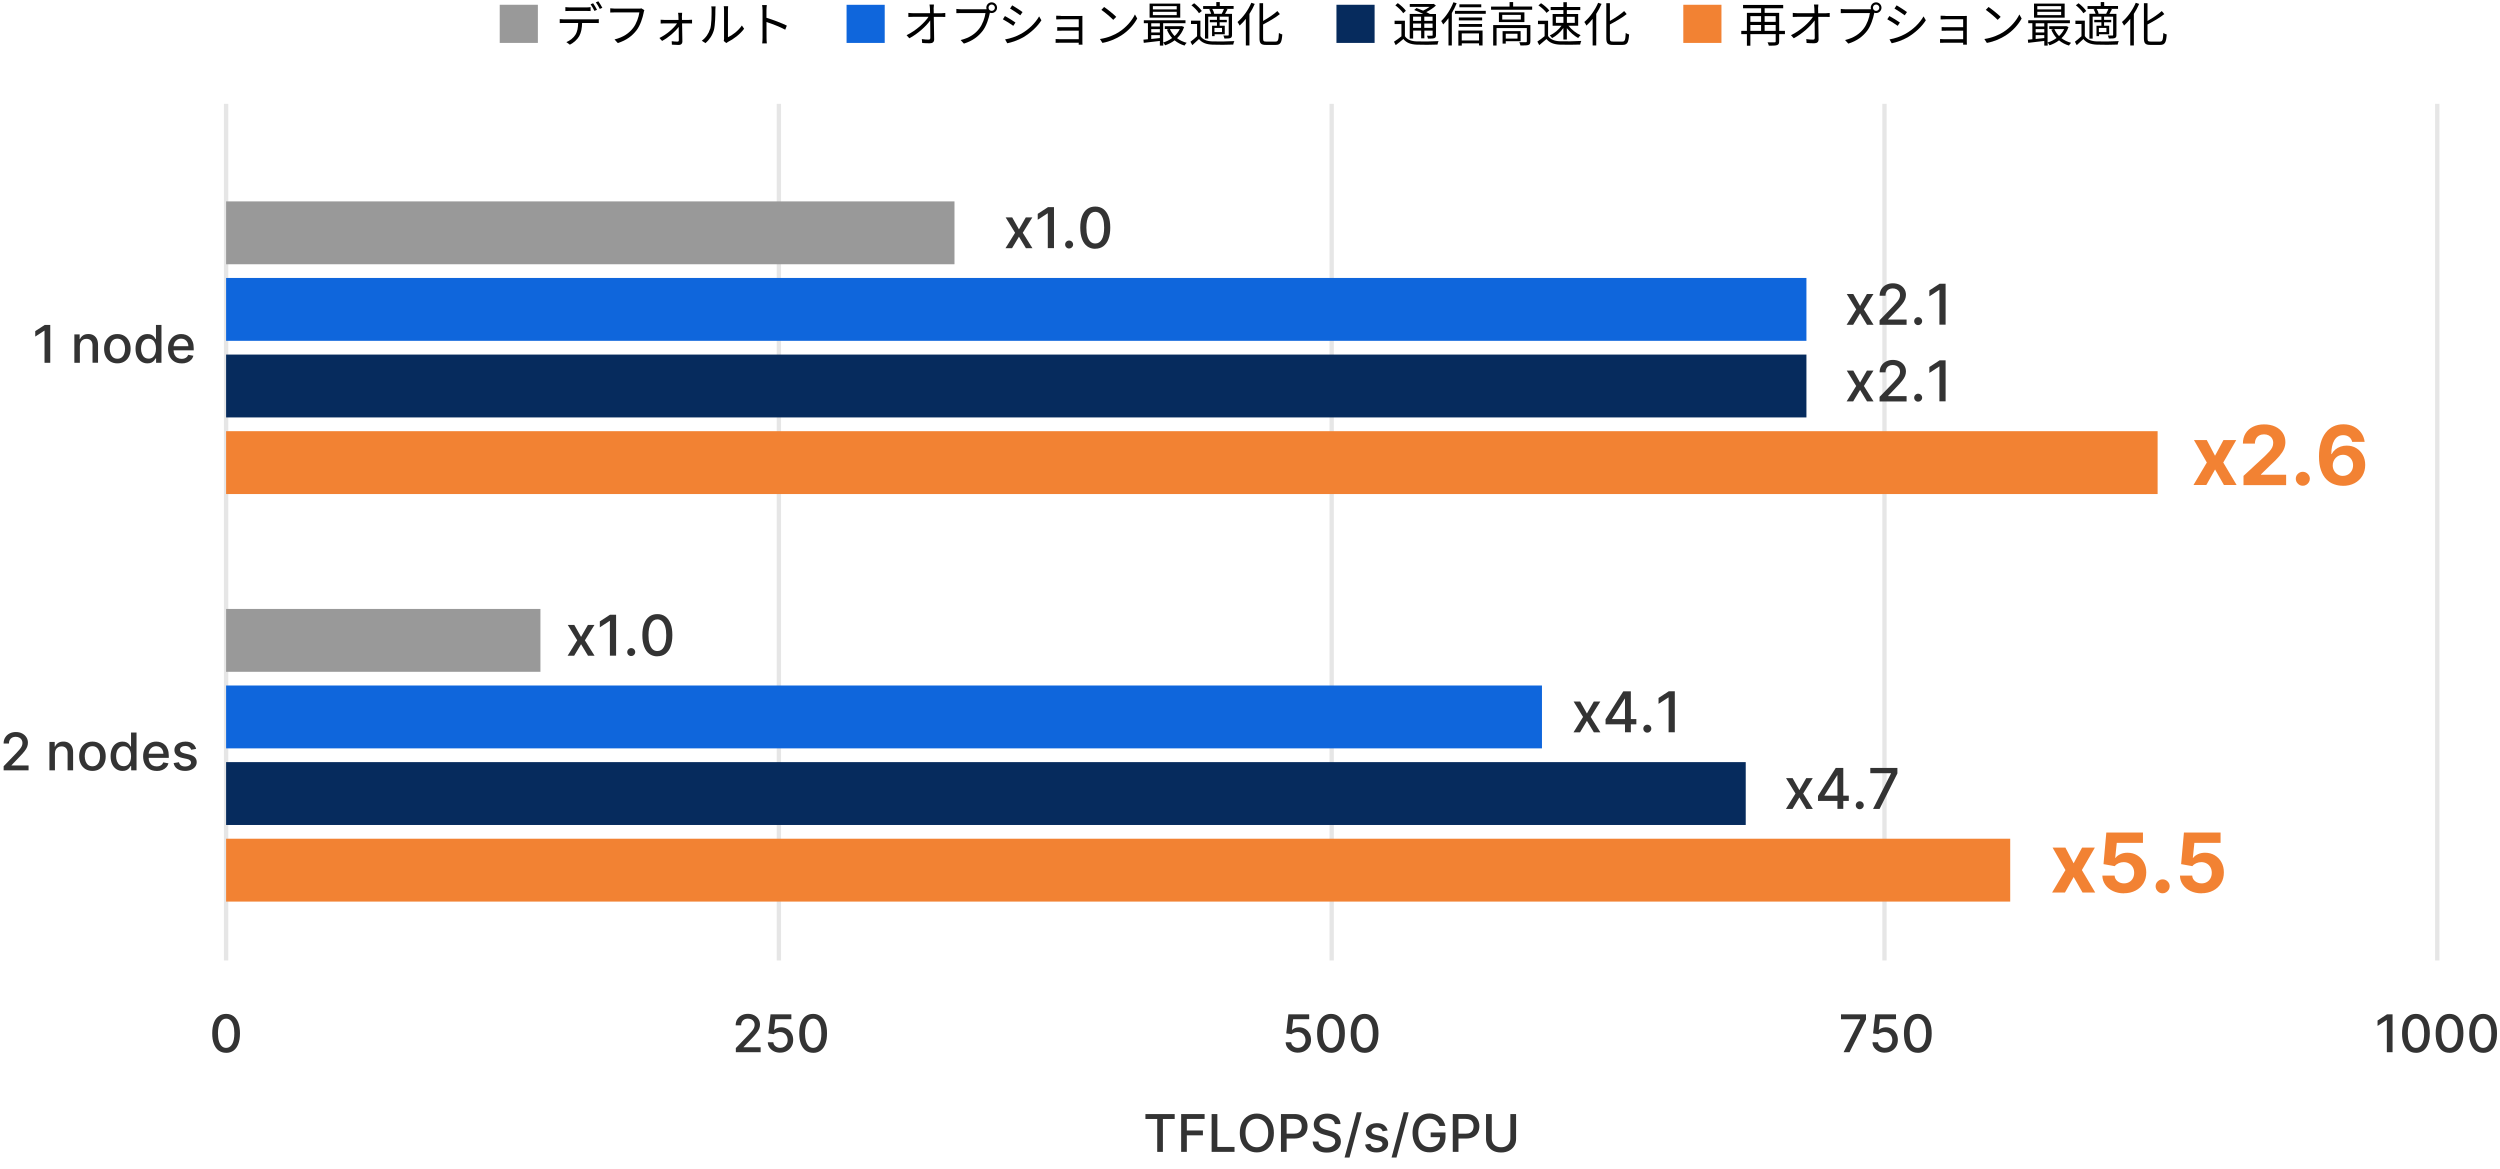<?xml version="1.0" encoding="UTF-8"?>
<svg id="b" data-name="レイヤー 2" xmlns="http://www.w3.org/2000/svg" viewBox="0 0 576.62 269.52">
  <g id="c" data-name="レイヤー 1">
    <g>
      <line x1="52.15" y1="23.95" x2="52.15" y2="221.53" fill="none" stroke="#e6e6e6" stroke-miterlimit="10"/>
      <line x1="179.65" y1="23.95" x2="179.65" y2="221.53" fill="none" stroke="#e6e6e6" stroke-miterlimit="10"/>
      <line x1="307.15" y1="23.95" x2="307.15" y2="221.53" fill="none" stroke="#e6e6e6" stroke-miterlimit="10"/>
      <line x1="434.65" y1="23.95" x2="434.65" y2="221.53" fill="none" stroke="#e6e6e6" stroke-miterlimit="10"/>
      <line x1="562.15" y1="23.95" x2="562.15" y2="221.53" fill="none" stroke="#e6e6e6" stroke-miterlimit="10"/>
      <rect x="52.15" y="46.45" width="168" height="14.5" fill="#999"/>
      <rect x="52.15" y="64.11" width="364.5" height="14.5" fill="#0f66dc"/>
      <rect x="52.15" y="81.78" width="364.5" height="14.5" fill="#062b5d"/>
      <rect x="52.15" y="99.45" width="445.5" height="14.5" fill="#f28233"/>
      <g>
        <path d="M233.46,50.14l1.56,2.76,1.58-2.76h1.51l-2.21,3.55,2.23,3.55h-1.51l-1.6-2.65-1.59,2.65h-1.51l2.21-3.55-2.18-3.55h1.51Z" fill="#333"/>
        <path d="M243.1,47.78v9.45h-1.43v-8.02h-.06l-2.26,1.48v-1.37l2.36-1.54h1.39Z" fill="#333"/>
        <path d="M246.59,57.32c-.25,0-.47-.09-.65-.27-.18-.18-.27-.4-.27-.65s.09-.47.27-.65c.18-.18.4-.27.65-.27s.47.09.65.27c.18.18.27.4.27.65,0,.17-.04.32-.13.46s-.2.25-.33.33c-.14.08-.29.12-.46.12Z" fill="#333"/>
        <path d="M252.63,57.39c-.73,0-1.35-.2-1.87-.58-.52-.38-.91-.94-1.19-1.67-.27-.73-.41-1.61-.41-2.64s.14-1.9.41-2.63c.28-.73.67-1.28,1.19-1.66.52-.38,1.14-.57,1.86-.57s1.34.19,1.86.57c.52.38.91.94,1.19,1.66s.41,1.6.41,2.62-.14,1.91-.41,2.64c-.27.73-.67,1.28-1.19,1.67-.52.38-1.14.57-1.87.57ZM252.63,56.16c.64,0,1.14-.31,1.5-.94.36-.62.54-1.53.54-2.71,0-.78-.08-1.45-.25-1.99-.17-.54-.4-.96-.71-1.24-.31-.28-.67-.42-1.09-.42-.64,0-1.14.31-1.5.94-.36.63-.55,1.53-.55,2.71,0,.79.08,1.45.25,2,.16.54.4.95.7,1.23.3.28.67.42,1.1.42Z" fill="#333"/>
      </g>
      <g>
        <path d="M11.59,74.95v8.73h-1.32v-7.41h-.05l-2.09,1.36v-1.26l2.18-1.42h1.28Z" fill="#333"/>
        <path d="M18.42,79.79v3.89h-1.27v-6.55h1.22v1.07h.08c.15-.35.39-.62.71-.84.32-.21.73-.32,1.22-.32.45,0,.84.09,1.17.28s.59.46.78.83c.18.37.28.82.28,1.36v4.16h-1.27v-4.01c0-.47-.12-.85-.37-1.11-.25-.27-.59-.4-1.02-.4-.3,0-.56.06-.79.19-.23.13-.41.31-.54.56-.13.25-.2.54-.2.89Z" fill="#333"/>
        <path d="M27.07,83.81c-.61,0-1.15-.14-1.61-.42-.46-.28-.81-.67-1.07-1.18-.25-.51-.38-1.1-.38-1.77s.13-1.27.38-1.78c.25-.51.61-.9,1.07-1.19.46-.28.99-.42,1.61-.42s1.15.14,1.61.42c.46.28.81.68,1.07,1.19.25.51.38,1.1.38,1.78s-.13,1.27-.38,1.77c-.25.51-.61.9-1.07,1.18-.46.28-.99.42-1.61.42ZM27.08,82.74c.4,0,.73-.1.99-.32.26-.21.46-.49.58-.84.13-.35.19-.73.19-1.15s-.06-.8-.19-1.15c-.13-.35-.32-.63-.58-.85-.26-.21-.59-.32-.99-.32s-.73.11-1,.32c-.26.21-.46.5-.58.85-.13.35-.19.74-.19,1.15s.06.81.19,1.15.32.63.58.84c.26.21.59.32,1,.32Z" fill="#333"/>
        <path d="M33.99,83.81c-.53,0-1-.14-1.41-.41-.41-.27-.74-.66-.97-1.16s-.35-1.11-.35-1.82.12-1.31.36-1.82.56-.89.98-1.15c.41-.27.88-.4,1.41-.4.41,0,.73.07.98.2.25.13.44.29.58.47.14.18.25.34.32.47h.08v-3.24h1.27v8.73h-1.24v-1.02h-.11c-.08.14-.19.3-.33.48-.14.18-.34.33-.59.47-.25.13-.57.2-.97.2ZM34.27,82.72c.37,0,.68-.1.93-.29.25-.19.45-.47.58-.81s.2-.75.2-1.21-.07-.85-.2-1.19-.32-.61-.58-.8-.57-.29-.94-.29-.7.1-.96.3c-.25.2-.45.47-.58.81s-.19.73-.19,1.16.06.83.2,1.18.33.63.58.83.57.3.95.3Z" fill="#333"/>
        <path d="M41.87,83.81c-.65,0-1.2-.14-1.66-.42-.46-.28-.82-.67-1.07-1.17-.25-.5-.38-1.1-.38-1.77s.13-1.26.38-1.77c.25-.51.6-.91,1.06-1.2s.98-.43,1.59-.43c.37,0,.73.06,1.07.18s.66.31.93.58c.28.26.49.6.65,1.02.16.42.24.92.24,1.52v.45h-5.2v-.95h3.96c0-.33-.07-.63-.21-.89-.14-.26-.33-.47-.57-.62-.25-.15-.53-.23-.86-.23-.36,0-.67.09-.94.26s-.47.4-.61.68-.22.58-.22.91v.75c0,.44.08.81.23,1.12.16.31.37.54.65.7.28.16.6.24.98.24.24,0,.46-.03.66-.1.2-.07.37-.17.52-.31.15-.14.26-.31.33-.52l1.21.22c-.1.35-.27.67-.52.93-.25.27-.56.47-.93.62-.37.15-.8.22-1.28.22Z" fill="#333"/>
      </g>
      <g>
        <path d="M427.46,67.81l1.56,2.76,1.58-2.76h1.51l-2.21,3.55,2.23,3.55h-1.51l-1.6-2.65-1.59,2.65h-1.51l2.21-3.55-2.18-3.55h1.51Z" fill="#333"/>
        <path d="M433.52,74.9v-1.03l3.2-3.31c.34-.36.62-.68.85-.95.22-.27.39-.53.5-.78.11-.25.17-.51.17-.78,0-.31-.07-.59-.22-.81-.15-.23-.35-.41-.6-.53-.26-.12-.54-.19-.86-.19-.34,0-.63.07-.89.21s-.45.33-.58.59c-.13.25-.2.55-.2.89h-1.36c0-.58.13-1.08.4-1.51.26-.43.63-.77,1.09-1,.46-.24.99-.36,1.57-.36s1.12.12,1.57.35c.45.24.81.56,1.06.96.26.4.38.86.38,1.37,0,.35-.07.69-.2,1.03s-.36.71-.68,1.12c-.32.41-.77.91-1.35,1.49l-1.88,1.97v.07h4.26v1.22h-6.22Z" fill="#333"/>
        <path d="M442.42,74.99c-.25,0-.47-.09-.65-.27-.18-.18-.27-.4-.27-.65s.09-.47.27-.65c.18-.18.4-.27.65-.27s.47.09.65.27c.18.18.27.4.27.65,0,.17-.04.32-.13.46s-.2.25-.33.33c-.14.08-.29.12-.46.12Z" fill="#333"/>
        <path d="M448.75,65.44v9.45h-1.43v-8.02h-.06l-2.26,1.48v-1.37l2.36-1.54h1.39Z" fill="#333"/>
      </g>
      <g>
        <path d="M427.46,85.48l1.56,2.76,1.58-2.76h1.51l-2.21,3.55,2.23,3.55h-1.51l-1.6-2.65-1.59,2.65h-1.51l2.21-3.55-2.18-3.55h1.51Z" fill="#333"/>
        <path d="M433.52,92.57v-1.03l3.2-3.31c.34-.36.62-.68.85-.95.22-.27.39-.53.5-.78.11-.25.17-.51.17-.78,0-.31-.07-.59-.22-.81-.15-.23-.35-.41-.6-.53-.26-.12-.54-.19-.86-.19-.34,0-.63.07-.89.21s-.45.33-.58.59c-.13.25-.2.55-.2.89h-1.36c0-.58.13-1.08.4-1.51.26-.43.63-.77,1.09-1,.46-.24.99-.36,1.57-.36s1.12.12,1.57.35c.45.24.81.56,1.06.96.26.4.38.86.38,1.37,0,.35-.07.69-.2,1.03s-.36.71-.68,1.12c-.32.41-.77.91-1.35,1.49l-1.88,1.97v.07h4.26v1.22h-6.22Z" fill="#333"/>
        <path d="M442.42,92.65c-.25,0-.47-.09-.65-.27-.18-.18-.27-.4-.27-.65s.09-.47.27-.65c.18-.18.4-.27.65-.27s.47.09.65.27c.18.18.27.4.27.65,0,.17-.04.32-.13.46s-.2.25-.33.33c-.14.08-.29.12-.46.12Z" fill="#333"/>
        <path d="M448.75,83.11v9.45h-1.43v-8.02h-.06l-2.26,1.48v-1.37l2.36-1.54h1.39Z" fill="#333"/>
      </g>
      <g>
        <path d="M508.99,101.5l1.9,3.62,1.95-3.62h2.95l-3,5.18,3.08,5.18h-2.93l-2.04-3.58-2.01,3.58h-2.97l3.08-5.18-2.97-5.18h2.97Z" fill="#f28233"/>
        <path d="M517.46,111.86v-2.1l4.92-4.55c.42-.4.77-.77,1.06-1.09.29-.32.5-.64.65-.95.15-.31.22-.65.22-1.02,0-.4-.09-.75-.28-1.05-.18-.29-.44-.52-.75-.68-.32-.16-.68-.24-1.09-.24s-.79.09-1.11.26-.56.42-.73.74c-.17.32-.26.7-.26,1.14h-2.77c0-.9.2-1.69.61-2.35.41-.67.98-1.18,1.72-1.54.74-.36,1.59-.55,2.55-.55s1.85.17,2.59.52c.74.35,1.31.83,1.72,1.45.41.62.61,1.32.61,2.12,0,.52-.1,1.04-.31,1.55-.2.51-.57,1.07-1.09,1.69-.52.62-1.26,1.36-2.21,2.22l-2.02,1.98v.09h5.8v2.39h-9.85Z" fill="#f28233"/>
        <path d="M531.14,112.04c-.45,0-.83-.16-1.14-.48-.32-.32-.48-.7-.48-1.14s.16-.82.48-1.13c.32-.31.7-.47,1.14-.47s.81.16,1.13.47c.32.31.49.69.49,1.13,0,.3-.08.57-.23.81-.15.25-.35.44-.59.59s-.51.22-.8.22Z" fill="#f28233"/>
        <path d="M540.39,112.05c-.71,0-1.4-.12-2.05-.36-.66-.23-1.25-.61-1.77-1.14s-.93-1.22-1.24-2.09-.46-1.93-.46-3.2c0-1.16.14-2.2.4-3.11.26-.92.64-1.69,1.13-2.33.49-.64,1.08-1.13,1.77-1.46.69-.33,1.46-.5,2.31-.5.92,0,1.74.18,2.44.54s1.27.84,1.7,1.45.69,1.3.78,2.06h-2.88c-.11-.48-.35-.86-.71-1.13-.36-.27-.8-.41-1.34-.41-.9,0-1.58.39-2.05,1.17s-.7,1.85-.71,3.19h.09c.21-.41.49-.76.84-1.05.35-.29.76-.51,1.21-.67.45-.16.93-.23,1.43-.23.82,0,1.55.19,2.19.58.64.38,1.14.91,1.51,1.58.37.67.55,1.44.55,2.3,0,.94-.22,1.77-.65,2.5-.43.73-1.04,1.3-1.81,1.71-.78.41-1.68.62-2.7.61ZM540.38,109.76c.45,0,.85-.11,1.21-.32.36-.22.63-.51.84-.88.2-.37.3-.78.3-1.24s-.1-.87-.3-1.23c-.2-.36-.48-.65-.83-.87s-.75-.32-1.2-.32c-.34,0-.65.06-.93.19-.29.13-.54.3-.75.53-.21.22-.38.48-.5.78-.12.29-.18.61-.18.94,0,.45.1.85.31,1.22.2.37.48.66.84.88.35.22.75.33,1.21.33Z" fill="#f28233"/>
      </g>
      <rect x="52.15" y="140.45" width="72.5" height="14.5" fill="#999"/>
      <rect x="52.15" y="158.11" width="303.5" height="14.5" fill="#0f66dc"/>
      <rect x="52.15" y="175.78" width="350.5" height="14.5" fill="#062b5d"/>
      <rect x="52.15" y="193.45" width="411.5" height="14.5" fill="#f28233"/>
      <g>
        <path d="M132.46,144.14l1.56,2.76,1.58-2.76h1.51l-2.21,3.55,2.23,3.55h-1.51l-1.6-2.65-1.59,2.65h-1.51l2.21-3.55-2.18-3.55h1.51Z" fill="#333"/>
        <path d="M142.1,141.78v9.45h-1.43v-8.02h-.06l-2.26,1.48v-1.37l2.36-1.54h1.39Z" fill="#333"/>
        <path d="M145.59,151.32c-.25,0-.47-.09-.65-.27-.18-.18-.27-.4-.27-.65s.09-.47.27-.65c.18-.18.4-.27.65-.27s.47.09.65.27c.18.18.27.4.27.65,0,.17-.04.32-.13.46s-.2.25-.33.33c-.14.08-.29.12-.46.12Z" fill="#333"/>
        <path d="M151.63,151.39c-.73,0-1.35-.2-1.87-.58-.52-.38-.91-.94-1.19-1.67-.27-.73-.41-1.61-.41-2.64s.14-1.9.41-2.63c.28-.73.67-1.28,1.19-1.66.52-.38,1.14-.57,1.86-.57s1.34.19,1.86.57c.52.38.91.94,1.19,1.66s.41,1.6.41,2.62-.14,1.91-.41,2.64c-.27.73-.67,1.28-1.19,1.67-.52.38-1.14.57-1.87.57ZM151.63,150.16c.64,0,1.14-.31,1.5-.94.36-.62.54-1.53.54-2.71,0-.78-.08-1.45-.25-1.99-.17-.54-.4-.96-.71-1.24-.31-.28-.67-.42-1.09-.42-.64,0-1.14.31-1.5.94-.36.63-.55,1.53-.55,2.71,0,.79.08,1.45.25,2,.16.54.4.95.7,1.23.3.28.67.42,1.1.42Z" fill="#333"/>
      </g>
      <g>
        <path d="M.84,177.68v-.95l2.95-3.06c.32-.33.58-.62.78-.88.21-.25.36-.49.46-.72s.15-.47.15-.72c0-.29-.07-.54-.21-.75-.14-.21-.32-.38-.56-.49-.24-.11-.5-.17-.8-.17-.31,0-.59.06-.82.19-.23.13-.41.31-.54.54s-.19.51-.19.82H.83c0-.53.12-1,.37-1.39.24-.4.58-.71,1.01-.93s.91-.33,1.45-.33,1.03.11,1.45.33.75.51.98.89c.24.37.35.79.35,1.26,0,.32-.06.64-.18.95-.12.31-.33.65-.63,1.03-.3.38-.71.84-1.24,1.38l-1.73,1.81v.06h3.93v1.13H.84Z" fill="#333"/>
        <path d="M12.67,173.79v3.89h-1.27v-6.55h1.22v1.07h.08c.15-.35.39-.62.71-.84.32-.21.73-.32,1.22-.32.45,0,.84.09,1.17.28s.59.46.78.83c.18.37.28.82.28,1.36v4.16h-1.27v-4.01c0-.47-.12-.85-.37-1.11-.25-.27-.59-.4-1.02-.4-.3,0-.56.06-.79.19-.23.13-.41.31-.54.56-.13.25-.2.54-.2.89Z" fill="#333"/>
        <path d="M21.32,177.81c-.61,0-1.15-.14-1.61-.42-.46-.28-.81-.67-1.07-1.18-.25-.51-.38-1.1-.38-1.77s.13-1.27.38-1.78c.25-.51.61-.9,1.07-1.19.46-.28.99-.42,1.61-.42s1.15.14,1.61.42c.46.28.81.68,1.07,1.19.25.51.38,1.1.38,1.78s-.13,1.27-.38,1.77c-.25.51-.61.9-1.07,1.18-.46.28-.99.42-1.61.42ZM21.32,176.74c.4,0,.73-.1.99-.32.26-.21.46-.49.58-.84.13-.35.19-.73.19-1.15s-.06-.8-.19-1.15c-.13-.35-.32-.63-.58-.85-.26-.21-.59-.32-.99-.32s-.73.11-1,.32c-.26.21-.46.5-.58.85-.13.35-.19.74-.19,1.15s.06.81.19,1.15.32.63.58.84c.26.21.59.32,1,.32Z" fill="#333"/>
        <path d="M28.24,177.81c-.53,0-1-.14-1.41-.41-.41-.27-.74-.66-.97-1.16s-.35-1.11-.35-1.82.12-1.31.36-1.82.56-.89.98-1.15c.41-.27.88-.4,1.41-.4.41,0,.73.07.98.2.25.13.44.29.58.47.14.18.25.34.32.47h.08v-3.24h1.27v8.73h-1.24v-1.02h-.11c-.08.14-.19.3-.33.48-.14.18-.34.33-.59.47-.25.13-.57.2-.97.2ZM28.52,176.72c.37,0,.68-.1.93-.29.25-.19.45-.47.58-.81s.2-.75.2-1.21-.07-.85-.2-1.19-.32-.61-.58-.8-.57-.29-.94-.29-.7.1-.96.3c-.25.2-.45.47-.58.81s-.19.73-.19,1.16.06.83.2,1.18.33.63.58.83.57.3.95.3Z" fill="#333"/>
        <path d="M36.12,177.81c-.65,0-1.2-.14-1.66-.42-.46-.28-.82-.67-1.07-1.17-.25-.5-.38-1.1-.38-1.77s.13-1.26.38-1.77c.25-.51.6-.91,1.06-1.2s.98-.43,1.59-.43c.37,0,.73.06,1.07.18s.66.31.93.58c.28.26.49.6.65,1.02.16.42.24.92.24,1.52v.45h-5.2v-.95h3.96c0-.33-.07-.63-.21-.89-.14-.26-.33-.47-.57-.62-.25-.15-.53-.23-.86-.23-.36,0-.67.09-.94.26s-.47.4-.61.68-.22.58-.22.91v.75c0,.44.08.81.23,1.12.16.31.37.54.65.7.28.16.6.24.98.24.24,0,.46-.03.66-.1.2-.07.37-.17.52-.31.15-.14.26-.31.33-.52l1.21.22c-.1.35-.27.67-.52.93-.25.27-.56.47-.93.62-.37.15-.8.22-1.28.22Z" fill="#333"/>
        <path d="M45.25,172.73l-1.16.2c-.05-.15-.12-.29-.23-.42-.1-.13-.24-.24-.42-.33-.18-.09-.4-.13-.66-.13-.36,0-.66.08-.9.24-.24.16-.36.37-.36.62,0,.22.08.39.24.53.16.13.42.24.78.33l1.04.24c.6.14,1.05.35,1.35.64.29.29.44.67.44,1.13,0,.39-.11.74-.34,1.05-.23.31-.54.54-.94.72-.4.17-.87.26-1.4.26-.73,0-1.33-.16-1.79-.47s-.75-.76-.85-1.34l1.23-.19c.08.32.23.56.47.73.24.16.55.25.93.25.42,0,.75-.09,1-.26.25-.17.38-.39.38-.64,0-.2-.08-.38-.23-.52-.15-.14-.38-.24-.7-.32l-1.11-.24c-.61-.14-1.06-.36-1.35-.67-.29-.3-.44-.69-.44-1.15,0-.39.11-.72.32-1.01.22-.29.51-.52.9-.68.38-.16.82-.25,1.31-.25.71,0,1.26.15,1.67.46.41.31.67.71.81,1.23Z" fill="#333"/>
      </g>
      <path d="M52.16,242.83c-.67,0-1.25-.18-1.73-.53-.48-.35-.84-.87-1.1-1.54s-.38-1.48-.38-2.43.13-1.75.38-2.42c.25-.67.62-1.18,1.1-1.53.48-.35,1.05-.53,1.72-.53s1.24.18,1.72.53c.48.35.84.86,1.1,1.53.25.67.38,1.48.38,2.42s-.13,1.76-.38,2.44-.62,1.18-1.09,1.54c-.48.35-1.05.53-1.72.53ZM52.16,241.69c.59,0,1.05-.29,1.39-.87s.5-1.41.5-2.5c0-.72-.08-1.34-.23-1.84-.15-.5-.37-.88-.65-1.14-.28-.26-.62-.39-1.01-.39-.59,0-1.05.29-1.38.87-.34.58-.5,1.41-.51,2.5,0,.73.08,1.34.23,1.84.15.5.37.88.65,1.14.28.26.62.39,1.01.39Z" fill="#333"/>
      <g>
        <path d="M169.72,242.68v-.95l2.95-3.06c.32-.33.58-.62.78-.88.21-.25.36-.49.46-.72s.15-.47.15-.72c0-.29-.07-.54-.21-.75-.14-.21-.32-.38-.56-.49-.24-.11-.5-.17-.8-.17-.31,0-.59.06-.82.19-.23.13-.41.31-.54.54s-.19.51-.19.82h-1.26c0-.53.12-1,.37-1.39.24-.4.58-.71,1.01-.93s.91-.33,1.45-.33,1.03.11,1.45.33.75.51.98.89c.24.37.35.79.35,1.26,0,.32-.06.64-.18.95-.12.31-.33.65-.63,1.03-.3.38-.71.84-1.24,1.38l-1.73,1.81v.06h3.93v1.13h-5.74Z" fill="#333"/>
        <path d="M179.96,242.8c-.53,0-1.01-.1-1.44-.31-.42-.21-.76-.49-1.02-.85s-.39-.77-.41-1.24h1.28c.03.38.2.68.5.92.3.24.66.36,1.08.36.34,0,.63-.08.89-.23.26-.15.46-.37.61-.64.15-.27.22-.58.22-.93s-.08-.67-.23-.95c-.15-.28-.36-.5-.63-.66-.27-.16-.58-.24-.92-.24-.26,0-.53.05-.8.14-.27.09-.48.21-.65.36l-1.21-.18.49-4.4h4.8v1.13h-3.7l-.28,2.44h.05c.17-.16.4-.3.68-.41.28-.11.59-.17.91-.17.53,0,1,.13,1.42.38.42.25.75.6.98,1.03.24.44.36.94.36,1.5,0,.56-.12,1.07-.38,1.51-.26.44-.61.79-1.07,1.05-.45.25-.97.38-1.56.38Z" fill="#333"/>
        <path d="M187.56,242.83c-.67,0-1.25-.18-1.73-.53-.48-.35-.84-.87-1.1-1.54s-.38-1.48-.38-2.43.13-1.75.38-2.42c.25-.67.62-1.18,1.1-1.53.48-.35,1.05-.53,1.72-.53s1.24.18,1.72.53c.48.35.84.86,1.1,1.53.25.67.38,1.48.38,2.42s-.13,1.76-.38,2.44-.62,1.18-1.09,1.54c-.48.35-1.05.53-1.72.53ZM187.56,241.69c.59,0,1.05-.29,1.39-.87s.5-1.41.5-2.5c0-.72-.08-1.34-.23-1.84-.15-.5-.37-.88-.65-1.14-.28-.26-.62-.39-1.01-.39-.59,0-1.05.29-1.38.87-.34.58-.5,1.41-.51,2.5,0,.73.08,1.34.23,1.84.15.5.37.88.65,1.14.28.26.62.39,1.01.39Z" fill="#333"/>
      </g>
      <g>
        <path d="M299.4,242.8c-.53,0-1.01-.1-1.44-.31-.42-.21-.76-.49-1.02-.85s-.39-.77-.41-1.24h1.28c.03.38.2.68.5.92.3.24.66.36,1.08.36.34,0,.63-.08.89-.23.26-.15.46-.37.61-.64.15-.27.22-.58.22-.93s-.08-.67-.23-.95c-.15-.28-.36-.5-.63-.66-.27-.16-.58-.24-.92-.24-.26,0-.53.05-.8.14-.27.09-.48.21-.65.36l-1.21-.18.49-4.4h4.8v1.13h-3.7l-.28,2.44h.05c.17-.16.4-.3.68-.41.28-.11.59-.17.91-.17.53,0,1,.13,1.42.38.42.25.75.6.98,1.03.24.44.36.94.36,1.5,0,.56-.12,1.07-.38,1.51-.26.44-.61.79-1.07,1.05-.45.25-.97.38-1.56.38Z" fill="#333"/>
        <path d="M307,242.83c-.67,0-1.25-.18-1.73-.53-.48-.35-.84-.87-1.1-1.54s-.38-1.48-.38-2.43.13-1.75.38-2.42c.25-.67.62-1.18,1.1-1.53.48-.35,1.05-.53,1.72-.53s1.24.18,1.72.53c.48.35.84.86,1.1,1.53.25.67.38,1.48.38,2.42s-.13,1.76-.38,2.44-.62,1.18-1.09,1.54c-.48.35-1.05.53-1.72.53ZM307,241.69c.59,0,1.05-.29,1.39-.87s.5-1.41.5-2.5c0-.72-.08-1.34-.23-1.84-.15-.5-.37-.88-.65-1.14-.28-.26-.62-.39-1.01-.39-.59,0-1.05.29-1.38.87-.34.58-.5,1.41-.51,2.5,0,.73.08,1.34.23,1.84.15.5.37.88.65,1.14.28.26.62.39,1.01.39Z" fill="#333"/>
        <path d="M314.75,242.83c-.67,0-1.25-.18-1.73-.53-.48-.35-.84-.87-1.1-1.54s-.38-1.48-.38-2.43.13-1.75.38-2.42c.25-.67.62-1.18,1.1-1.53.48-.35,1.05-.53,1.72-.53s1.24.18,1.72.53c.48.35.84.86,1.1,1.53.25.67.38,1.48.38,2.42s-.13,1.76-.38,2.44-.62,1.18-1.09,1.54c-.48.35-1.05.53-1.72.53ZM314.75,241.69c.59,0,1.05-.29,1.39-.87s.5-1.41.5-2.5c0-.72-.08-1.34-.23-1.84-.15-.5-.37-.88-.65-1.14-.28-.26-.62-.39-1.01-.39-.59,0-1.05.29-1.38.87-.34.58-.5,1.41-.51,2.5,0,.73.08,1.34.23,1.84.15.5.37.88.65,1.14.28.26.62.39,1.01.39Z" fill="#333"/>
      </g>
      <g>
        <path d="M264.19,258.09v-1.13h6.75v1.13h-2.72v7.59h-1.31v-7.59h-2.72Z" fill="#333"/>
        <path d="M272.43,265.68v-8.73h5.41v1.13h-4.1v2.66h3.71v1.13h-3.71v3.81h-1.32Z" fill="#333"/>
        <path d="M279.46,265.68v-8.73h1.32v7.59h3.96v1.13h-5.27Z" fill="#333"/>
        <path d="M293.82,261.32c0,.93-.17,1.73-.51,2.4s-.81,1.18-1.4,1.54c-.59.36-1.27.54-2.02.54s-1.43-.18-2.02-.54c-.59-.36-1.06-.87-1.4-1.54-.34-.67-.51-1.47-.51-2.4s.17-1.73.51-2.4c.34-.67.81-1.18,1.4-1.54.59-.36,1.27-.54,2.02-.54s1.43.18,2.02.54c.59.36,1.06.87,1.4,1.54.34.67.51,1.47.51,2.4ZM292.51,261.32c0-.71-.11-1.31-.34-1.8s-.54-.86-.94-1.11-.84-.38-1.34-.38-.95.13-1.35.38c-.4.25-.71.62-.94,1.11s-.34,1.09-.34,1.8.12,1.31.34,1.8.54.86.94,1.11c.39.25.84.38,1.35.38s.95-.13,1.34-.38.71-.62.94-1.11.34-1.09.34-1.8Z" fill="#333"/>
        <path d="M295.45,265.68v-8.73h3.11c.68,0,1.24.12,1.69.37.45.25.78.58,1,1.01.22.43.33.91.33,1.44s-.11,1.02-.33,1.45c-.22.43-.56.77-1.01,1.01s-1.01.37-1.69.37h-2.14v-1.12h2.02c.43,0,.78-.07,1.04-.22.27-.15.46-.35.59-.61.12-.26.19-.55.19-.88s-.06-.62-.19-.88-.32-.46-.59-.6c-.27-.14-.62-.22-1.06-.22h-1.65v7.6h-1.32Z" fill="#333"/>
        <path d="M307.88,259.25c-.05-.4-.23-.72-.56-.94-.33-.22-.74-.33-1.24-.33-.36,0-.67.06-.93.17-.26.11-.46.27-.61.46-.14.19-.22.42-.22.66,0,.21.05.39.15.54.1.15.23.28.39.38.16.1.33.18.52.25.18.07.36.12.53.16l.85.22c.28.07.56.16.86.28.29.12.56.27.81.46.25.19.45.43.61.71.15.28.23.62.23,1.01,0,.49-.13.93-.38,1.32-.25.38-.62.69-1.1.91s-1.06.33-1.75.33-1.22-.1-1.7-.31c-.48-.21-.85-.5-1.12-.88-.27-.38-.42-.84-.45-1.36h1.32c.03.32.13.58.31.79.18.21.41.36.7.46.28.1.59.15.93.15.37,0,.7-.06,1-.18.29-.12.52-.28.69-.49.17-.21.25-.46.25-.74,0-.26-.07-.47-.22-.63-.15-.17-.34-.3-.59-.41s-.53-.2-.84-.29l-1.03-.28c-.7-.19-1.25-.47-1.66-.84-.41-.37-.61-.86-.61-1.47,0-.5.14-.94.41-1.32.27-.38.64-.67,1.11-.88.47-.21.99-.31,1.58-.31s1.11.1,1.57.31c.45.21.81.49,1.07.85.26.36.4.78.41,1.25h-1.27Z" fill="#333"/>
        <path d="M314.07,256.54l-2.81,10.45h-1.14l2.81-10.45h1.14Z" fill="#333"/>
        <path d="M320.06,260.73l-1.16.2c-.05-.15-.12-.29-.23-.42-.1-.13-.24-.24-.42-.33-.18-.09-.4-.13-.66-.13-.36,0-.66.08-.9.24-.24.16-.36.37-.36.62,0,.22.08.39.24.53.16.13.42.24.78.33l1.04.24c.6.14,1.05.35,1.35.64.29.29.44.67.44,1.13,0,.39-.11.74-.34,1.05-.23.31-.54.54-.94.72-.4.17-.87.26-1.4.26-.73,0-1.33-.16-1.79-.47s-.75-.76-.85-1.34l1.23-.19c.08.32.23.56.47.73.24.16.55.25.93.25.42,0,.75-.09,1-.26.25-.17.38-.39.38-.64,0-.2-.08-.38-.23-.52-.15-.14-.38-.24-.7-.32l-1.11-.24c-.61-.14-1.06-.36-1.35-.67-.29-.3-.44-.69-.44-1.15,0-.39.11-.72.32-1.01.22-.29.51-.52.9-.68.38-.16.82-.25,1.31-.25.71,0,1.26.15,1.67.46.41.31.67.71.81,1.23Z" fill="#333"/>
        <path d="M324.91,256.54l-2.81,10.45h-1.14l2.81-10.45h1.14Z" fill="#333"/>
        <path d="M332,259.71c-.08-.26-.19-.49-.33-.7-.14-.21-.3-.38-.49-.53-.19-.15-.41-.26-.65-.33s-.51-.12-.8-.12c-.49,0-.93.13-1.33.38-.4.25-.71.62-.94,1.11-.23.49-.34,1.08-.34,1.79s.12,1.31.35,1.79.54.86.95,1.11c.4.25.86.38,1.37.38.47,0,.89-.1,1.24-.29.35-.19.63-.47.82-.82.19-.35.29-.77.29-1.25l.34.06h-2.5v-1.09h3.43v.99c0,.73-.16,1.37-.47,1.91-.31.54-.74.95-1.29,1.25-.55.29-1.17.44-1.88.44-.79,0-1.48-.18-2.08-.55-.59-.36-1.06-.88-1.39-1.55-.33-.67-.5-1.46-.5-2.38,0-.7.1-1.32.29-1.88.19-.55.46-1.02.82-1.41s.76-.68,1.24-.89,1-.31,1.56-.31c.47,0,.91.07,1.32.21.41.14.77.34,1.09.59s.58.56.79.91c.21.35.35.74.43,1.17h-1.35Z" fill="#333"/>
        <path d="M335.08,265.68v-8.73h3.11c.68,0,1.24.12,1.69.37.45.25.78.58,1,1.01.22.43.33.91.33,1.44s-.11,1.02-.33,1.45c-.22.43-.56.77-1.01,1.01s-1.01.37-1.69.37h-2.14v-1.12h2.02c.43,0,.78-.07,1.04-.22.27-.15.46-.35.59-.61.12-.26.19-.55.19-.88s-.06-.62-.19-.88-.32-.46-.59-.6c-.27-.14-.62-.22-1.06-.22h-1.65v7.6h-1.32Z" fill="#333"/>
        <path d="M348.36,256.95h1.32v5.74c0,.61-.14,1.15-.43,1.62s-.69.84-1.21,1.11c-.52.27-1.13.4-1.83.4s-1.3-.13-1.82-.4c-.52-.27-.92-.64-1.21-1.11-.29-.47-.43-1.01-.43-1.62v-5.74h1.32v5.63c0,.4.09.75.26,1.05.17.31.42.55.74.72s.7.26,1.14.26.83-.09,1.15-.26c.32-.17.57-.42.74-.72.17-.31.26-.66.26-1.05v-5.63Z" fill="#333"/>
      </g>
      <g>
        <path d="M124.06,9.9h-8.8V1.1h8.8v8.8Z" fill="#999"/>
        <path d="M130.04,4.46h7.21c.23,0,.59-.01.86-.05v.91c-.24-.01-.59-.02-.86-.02h-2.99c-.03,1.19-.21,2.19-.65,3.01-.4.73-1.23,1.52-2.17,2l-.81-.6c.86-.35,1.65-.99,2.08-1.68.48-.76.61-1.68.64-2.73h-3.3c-.33,0-.65,0-.95.02v-.91c.3.03.61.05.95.05ZM131.39,1.71h3.81c.32,0,.7-.02,1.02-.07v.91c-.32-.02-.7-.03-1.02-.03h-3.79c-.36,0-.73.01-1.01.03v-.91c.32.03.65.07,1,.07ZM137.7,2.26l-.59.26c-.22-.45-.59-1.11-.89-1.53l.58-.24c.28.39.68,1.06.9,1.51ZM138.93,1.8l-.59.26c-.24-.48-.59-1.1-.91-1.52l.58-.24c.29.4.71,1.09.92,1.5Z"/>
        <path d="M148.46,2.92c-.23,1.16-.77,2.93-1.64,4.06-1,1.29-2.31,2.31-4.33,2.95l-.75-.83c2.13-.54,3.37-1.47,4.29-2.65.78-1,1.29-2.53,1.44-3.59h-5.62c-.44,0-.81.02-1.1.03v-.97c.31.03.74.07,1.1.07h5.52c.17,0,.37,0,.58-.06l.67.43c-.08.15-.12.34-.17.55Z"/>
        <path d="M157.28,3.7c0,.21.01.52.02.89h1.58c.22,0,.58-.02.74-.04v.87c-.19-.01-.51-.03-.71-.03h-1.59c.02,1.39.05,3.19.07,4.22.01.47-.34.76-.83.76-.44,0-1.15-.03-1.59-.07l-.04-.8c.44.07,1.01.1,1.34.1.2,0,.3-.12.3-.32,0-.69-.01-1.92-.03-3.09-.75,1.06-2.33,2.45-3.83,3.25l-.62-.68c1.65-.79,3.32-2.24,4.07-3.37h-2.94c-.3,0-.57.02-.84.04v-.88c.25.03.55.04.81.04h3.31c-.01-.37-.02-.68-.03-.89,0-.22-.03-.5-.08-.75h.94c-.03.24-.04.5-.04.75Z"/>
        <path d="M163.8,6.69c.32-1,.33-3.2.33-4.42,0-.33-.03-.57-.08-.8h1.01c-.01.13-.06.46-.06.79,0,1.22-.04,3.57-.34,4.67-.33,1.18-1.03,2.25-1.96,3.02l-.83-.56c.92-.66,1.58-1.64,1.91-2.71ZM167,8.83V2.24c0-.42-.05-.74-.07-.81h1.01c-.01.08-.04.4-.04.81v6.35c1.01-.46,2.37-1.46,3.21-2.71l.52.75c-.95,1.29-2.47,2.42-3.75,3.05-.18.1-.3.19-.37.25l-.58-.48c.04-.18.08-.4.08-.62Z"/>
        <path d="M175.87,2.31c0-.31-.02-.8-.09-1.14h1.08c-.03.34-.08.81-.08,1.14v1.79c1.45.44,3.54,1.23,4.7,1.81l-.37.94c-1.2-.65-3.1-1.39-4.32-1.77.01,1.65.01,3.31.01,3.63,0,.34.02.93.07,1.3h-1.07c.05-.35.08-.89.08-1.3V2.31Z"/>
        <path d="M204.06,9.9h-8.8V1.1h8.8v8.8Z" fill="#0f66dc"/>
        <path d="M215.35,1.99c0,.25.01.63.02,1.07h1.73c.29,0,.71-.04.93-.07v.92c-.25-.01-.64-.02-.9-.02h-1.75c.03,1.65.07,3.84.08,5.21,0,.57-.34.88-1,.88-.57,0-1.22-.02-1.76-.07l-.08-.9c.53.09,1.14.13,1.55.13.32,0,.41-.14.41-.44,0-.88-.01-2.52-.03-3.99-.91,1.3-2.84,3.08-4.81,4.12l-.64-.71c2.23-1.09,4.19-2.92,5.06-4.24h-3.62c-.37,0-.69.01-1.03.03v-.94c.32.03.67.07,1.01.07h4c-.01-.44-.02-.81-.03-1.07-.03-.42-.05-.69-.1-.92h1.02c-.04.31-.07.62-.07.92Z"/>
        <path d="M228.73.54c.68,0,1.24.56,1.24,1.24s-.56,1.23-1.24,1.23c-.14,0-.29-.02-.42-.07,0,.03-.01.08-.02.12-.23,1.15-.77,2.93-1.64,4.06-1,1.29-2.31,2.31-4.33,2.94l-.75-.82c2.13-.53,3.38-1.46,4.29-2.64.78-1,1.3-2.53,1.44-3.59h-5.62c-.44,0-.81.02-1.1.03v-.98c.31.04.74.08,1.1.08h5.52c.1,0,.22,0,.35-.01-.03-.11-.06-.23-.06-.35,0-.68.55-1.24,1.23-1.24ZM228.73,2.51c.41,0,.74-.33.74-.73s-.33-.74-.74-.74-.73.33-.73.74.33.73.73.73Z"/>
        <path d="M234.22,5.19l-.51.77c-.54-.4-1.74-1.17-2.4-1.51l.48-.75c.65.35,1.94,1.13,2.42,1.49ZM235.5,7.81c1.83-1.04,3.28-2.48,4.17-4.03l.53.9c-.95,1.49-2.47,2.9-4.22,3.94-1.11.64-2.63,1.16-3.65,1.36l-.51-.89c1.21-.21,2.57-.65,3.68-1.29ZM235.85,2.78l-.52.75c-.53-.4-1.72-1.19-2.36-1.56l.49-.74c.65.36,1.91,1.2,2.39,1.55Z"/>
        <path d="M244.73,3.69h4.26c.24,0,.53-.01.67-.02-.01.12-.01.35-.01.56v5.48c0,.18.01.44.02.59h-.87c.01-.1.01-.26.01-.44h-4.42c-.35,0-.74.02-.91.02v-.88c.18.02.53.04.9.04h4.43v-1.96h-3.97c-.38,0-.77.01-.99.02v-.85c.21.01.6.03.98.03h3.98v-1.83h-4.08c-.29,0-.92.02-1.12.03v-.86c.21.02.84.04,1.12.04Z"/>
        <path d="M258.1,7.38c1.69-1.07,3.04-2.7,3.67-4.05l.53.94c-.75,1.38-2.04,2.87-3.7,3.92-1.1.69-2.49,1.36-4.32,1.71l-.58-.9c1.92-.29,3.36-.96,4.4-1.61ZM257.46,3.89l-.69.69c-.55-.57-1.93-1.75-2.74-2.3l.63-.67c.78.52,2.19,1.66,2.8,2.28Z"/>
        <path d="M273.11,6.23c-.34,1.04-.91,1.9-1.62,2.58.63.48,1.38.85,2.22,1.06-.18.15-.4.45-.49.64-.88-.25-1.65-.67-2.3-1.21-.67.52-1.42.89-2.19,1.15-.09-.19-.29-.47-.43-.62v.68h-.78v-1.07c-1.34.17-2.68.32-3.71.44l-.08-.73c.31-.02.66-.05,1.04-.1v-3.7h-.95v-.68h9.61v.68h-5.15v4.46c.73-.22,1.44-.57,2.07-1.04-.51-.55-.91-1.2-1.21-1.94l.47-.14h-.95v-.65h3.78l.14-.02.5.2ZM272.22,4.07h-7.07V.83h7.07v3.25ZM265.53,5.37v.74h1.99v-.74h-1.99ZM265.53,7.49h1.99v-.77h-1.99v.77ZM265.53,8.99c.63-.07,1.31-.13,1.99-.21v-.67h-1.99v.88ZM271.41,1.41h-5.5v.76h5.5v-.76ZM271.41,2.72h-5.5v.77h5.5v-.77ZM269.84,6.7c.25.6.63,1.15,1.08,1.62.5-.46.9-1,1.19-1.62h-2.27Z"/>
        <path d="M276.87,8.32c.52.81,1.49,1.19,2.77,1.23,1.21.05,3.74.02,5.06-.07-.1.19-.23.56-.26.8-1.23.06-3.55.08-4.79.02-1.44-.06-2.43-.44-3.11-1.3-.48.47-.99.94-1.53,1.41l-.43-.78c.46-.34,1.02-.8,1.52-1.27v-2.82h-1.4v-.77h2.17v3.53ZM276.54,3.05c-.33-.55-1.07-1.31-1.74-1.84l.63-.46c.67.51,1.43,1.25,1.77,1.79l-.66.51ZM279.25,2.06h-1.75v-.66h3.04V.47h.8v.92h3.19v.66h-1.69l.29.08c-.2.37-.41.76-.58,1.06h1.61v4.84c0,.4-.08.6-.36.74-.29.11-.74.12-1.39.12-.03-.2-.14-.51-.25-.7.5.02.92.02,1.07.01.13,0,.17-.04.17-.17V3.84h-2.09v.74h1.65v.56h-1.65v.79h1.18v1.98h-2.34v.42h-.59v-2.4h1.13v-.79h-1.64v-.56h1.64v-.74h-2.01v5.06h-.75V3.19h1.43c-.09-.32-.28-.73-.46-1.03l.38-.1ZM281.79,3.16c.18-.3.38-.75.52-1.1h-2.71c.21.33.4.78.46,1.08l-.2.05h2.05l-.12-.03ZM281.85,6.45h-1.74v.95h1.74v-.95Z"/>
        <path d="M289.4.91c-.33.78-.75,1.56-1.22,2.29v7.29h-.83v-6.14c-.46.58-.95,1.11-1.43,1.55-.09-.2-.34-.63-.49-.83,1.25-1.04,2.46-2.71,3.19-4.43l.78.26ZM294.2,9.59c.61,0,.7-.4.78-1.99.21.14.54.3.78.35-.13,1.78-.37,2.41-1.51,2.41h-2.25c-1.14,0-1.5-.33-1.5-1.53V.74h.83v4.09c1.22-.68,2.48-1.54,3.29-2.28l.58.7c-1.03.84-2.51,1.67-3.87,2.4v3.19c0,.62.12.75.73.75h2.14Z"/>
        <path d="M317.05,9.9h-8.8V1.1h8.8v8.8Z" fill="#062b5d"/>
        <path d="M324.02,8.32c.53.82,1.47,1.19,2.76,1.23,1.2.05,3.71.02,5.02-.07-.09.19-.21.56-.25.8-1.22.06-3.55.08-4.76.02-1.44-.06-2.43-.44-3.1-1.31-.56.48-1.14.96-1.77,1.42l-.4-.79c.53-.33,1.15-.79,1.72-1.24v-2.83h-1.58v-.77h2.38v3.53ZM323.66,3.06c-.34-.54-1.13-1.31-1.83-1.83l.57-.51c.69.5,1.51,1.23,1.86,1.77l-.61.56ZM325.92,8.88h-.77V3.22h3.13c-.65-.32-1.43-.67-2.09-.91l.52-.46c.47.17,1.01.39,1.53.6.53-.23,1.07-.55,1.51-.87h-4.59v-.65h5.37l.15-.04.51.39c-.58.55-1.41,1.1-2.22,1.51.32.15.6.31.85.44h1.39v4.84c0,.4-.09.59-.37.72-.29.11-.75.12-1.48.12-.03-.2-.13-.48-.23-.67.52.02.99.01,1.12.01.14,0,.19-.04.19-.19v-1h-1.91v1.78h-.74v-1.78h-1.85v1.83ZM325.92,3.85v.97h1.85v-.97h-1.85ZM327.77,6.42v-1h-1.85v1h1.85ZM330.42,3.85h-1.91v.97h1.91v-.97ZM330.42,6.42v-1h-1.91v1h1.91Z"/>
        <path d="M335.98.74c-.31.77-.69,1.55-1.12,2.27v7.48h-.77v-6.3c-.4.55-.8,1.03-1.22,1.45-.08-.18-.32-.6-.46-.79,1.11-1.04,2.18-2.67,2.82-4.33l.76.23ZM342.69,2.51v.68h-7.11v-.68h7.11ZM336.36,7.05h5.59v3.43h-.81v-.48h-3.98v.52h-.79v-3.46ZM341.85,4.7h-5.37v-.67h5.37v.67ZM336.48,5.54h5.35v.66h-5.35v-.66ZM341.65,1.67h-5.04v-.67h5.04v.67ZM337.15,7.71v1.62h3.98v-1.62h-3.98Z"/>
        <path d="M353.39,1.52v.72h-9.48v-.72h4.27V.47h.82v1.04h4.39ZM352.97,9.55c0,.44-.1.68-.44.82-.36.12-.93.12-1.85.12-.04-.22-.15-.55-.26-.76.7.02,1.32.02,1.52,0,.19,0,.22-.06.22-.21v-3.05h-6.98v4.04h-.78v-4.73h8.58v3.76ZM351.6,2.85v2.24h-5.88v-2.24h5.88ZM350.78,3.43h-4.29v1.07h4.29v-1.07ZM347.3,9.5v.55h-.73v-2.87h4.16v2.32h-3.43ZM347.3,7.78v1.12h2.71v-1.12h-2.71Z"/>
        <path d="M357.05,8.29c.52.8,1.47,1.18,2.74,1.23,1.2.04,3.64.01,4.93-.08-.09.2-.23.58-.26.84-1.2.04-3.45.07-4.66.02-1.43-.06-2.41-.45-3.11-1.3-.53.46-1.08.94-1.66,1.41l-.44-.82c.51-.33,1.12-.79,1.67-1.25v-2.78h-1.53v-.77h2.33v3.51ZM356.71,2.98c-.34-.53-1.16-1.25-1.87-1.74l.6-.5c.7.46,1.53,1.17,1.91,1.69l-.65.54ZM360.59,6.46c-.68.96-1.67,1.85-2.61,2.33-.12-.19-.35-.47-.53-.62.99-.43,2.07-1.31,2.71-2.23h-2.05v-2.71h2.48v-.91h-2.93v-.7h2.93V.5h.8v1.12h3.1v.7h-3.1v.91h2.61v2.71h-2.24c.69.87,1.83,1.76,2.8,2.19-.19.14-.43.43-.56.64-.89-.48-1.89-1.36-2.61-2.27v2.62h-.8v-2.66ZM358.87,5.28h1.73v-1.4h-1.73v1.4ZM361.4,3.88v1.4h1.82v-1.4h-1.82Z"/>
        <path d="M369.39.91c-.33.78-.75,1.56-1.22,2.29v7.29h-.83v-6.14c-.46.58-.95,1.11-1.43,1.55-.09-.2-.34-.63-.49-.83,1.25-1.04,2.46-2.71,3.19-4.43l.78.26ZM374.19,9.59c.61,0,.7-.4.78-1.99.21.14.54.3.78.35-.13,1.78-.37,2.41-1.51,2.41h-2.25c-1.14,0-1.5-.33-1.5-1.53V.74h.83v4.09c1.22-.68,2.48-1.54,3.29-2.28l.58.7c-1.03.84-2.51,1.67-3.87,2.4v3.19c0,.62.12.75.73.75h2.14Z"/>
        <path d="M397.05,9.9h-8.8V1.1h8.8v8.8Z" fill="#f28233"/>
        <path d="M411.69,7.88h-1.33v1.65c0,.49-.12.74-.47.87-.36.13-.97.14-1.91.14-.04-.22-.18-.57-.3-.78.73.02,1.43.01,1.62,0,.2,0,.26-.06.26-.23v-1.65h-5.84v2.67h-.8v-2.67h-1.3v-.76h1.3V2.97h3.28v-1.06h-4.17v-.77h9.26v.77h-4.28v1.06h3.35v4.15h1.33v.76ZM403.72,3.72v1.33h2.47v-1.33h-2.47ZM403.72,7.12h2.47v-1.35h-2.47v1.35ZM407.01,3.72v1.33h2.55v-1.33h-2.55ZM409.56,7.12v-1.35h-2.55v1.35h2.55Z"/>
        <path d="M419.34,1.99c0,.25.01.63.02,1.07h1.73c.29,0,.71-.04.93-.07v.92c-.25-.01-.64-.02-.9-.02h-1.75c.03,1.65.07,3.84.08,5.21,0,.57-.34.88-1,.88-.57,0-1.22-.02-1.76-.07l-.08-.9c.53.09,1.14.13,1.55.13.32,0,.41-.14.41-.44,0-.88-.01-2.52-.03-3.99-.91,1.3-2.84,3.08-4.81,4.12l-.64-.71c2.23-1.09,4.19-2.92,5.06-4.24h-3.62c-.37,0-.69.01-1.03.03v-.94c.32.03.67.07,1.01.07h4c-.01-.44-.02-.81-.03-1.07-.03-.42-.05-.69-.1-.92h1.02c-.04.31-.07.62-.07.92Z"/>
        <path d="M432.72.54c.68,0,1.24.56,1.24,1.24s-.56,1.23-1.24,1.23c-.14,0-.29-.02-.42-.07,0,.03-.01.08-.02.12-.23,1.15-.77,2.93-1.64,4.06-1,1.29-2.31,2.31-4.33,2.94l-.75-.82c2.13-.53,3.38-1.46,4.29-2.64.78-1,1.3-2.53,1.44-3.59h-5.62c-.44,0-.81.02-1.1.03v-.98c.31.04.74.08,1.1.08h5.52c.1,0,.22,0,.35-.01-.03-.11-.06-.23-.06-.35,0-.68.55-1.24,1.23-1.24ZM432.72,2.51c.41,0,.74-.33.74-.73s-.33-.74-.74-.74-.73.33-.73.74.33.73.73.73Z"/>
        <path d="M438.21,5.19l-.51.77c-.54-.4-1.74-1.17-2.4-1.51l.48-.75c.65.35,1.94,1.13,2.42,1.49ZM439.49,7.81c1.83-1.04,3.28-2.48,4.17-4.03l.53.9c-.95,1.49-2.47,2.9-4.22,3.94-1.11.64-2.63,1.16-3.65,1.36l-.51-.89c1.21-.21,2.57-.65,3.68-1.29ZM439.84,2.78l-.52.75c-.53-.4-1.72-1.19-2.36-1.56l.49-.74c.65.36,1.91,1.2,2.39,1.55Z"/>
        <path d="M448.72,3.69h4.26c.24,0,.53-.01.67-.02-.01.12-.01.35-.01.56v5.48c0,.18.01.44.02.59h-.87c.01-.1.01-.26.01-.44h-4.42c-.35,0-.74.02-.91.02v-.88c.18.02.53.04.9.04h4.43v-1.96h-3.97c-.38,0-.77.01-.99.02v-.85c.21.01.6.03.98.03h3.98v-1.83h-4.08c-.29,0-.92.02-1.12.03v-.86c.21.02.84.04,1.12.04Z"/>
        <path d="M462.09,7.38c1.69-1.07,3.04-2.7,3.67-4.05l.53.94c-.75,1.38-2.04,2.87-3.7,3.92-1.1.69-2.49,1.36-4.32,1.71l-.58-.9c1.92-.29,3.36-.96,4.4-1.61ZM461.45,3.89l-.69.69c-.55-.57-1.93-1.75-2.74-2.3l.63-.67c.78.52,2.19,1.66,2.8,2.28Z"/>
        <path d="M477.1,6.23c-.34,1.04-.91,1.9-1.62,2.58.63.48,1.38.85,2.22,1.06-.18.15-.4.45-.49.64-.88-.25-1.65-.67-2.3-1.21-.67.52-1.42.89-2.19,1.15-.09-.19-.29-.47-.43-.62v.68h-.78v-1.07c-1.34.17-2.68.32-3.71.44l-.08-.73c.31-.02.66-.05,1.04-.1v-3.7h-.95v-.68h9.61v.68h-5.15v4.46c.73-.22,1.44-.57,2.07-1.04-.51-.55-.91-1.2-1.21-1.94l.47-.14h-.95v-.65h3.78l.14-.02.5.2ZM476.21,4.07h-7.07V.83h7.07v3.25ZM469.52,5.37v.74h1.99v-.74h-1.99ZM469.52,7.49h1.99v-.77h-1.99v.77ZM469.52,8.99c.63-.07,1.31-.13,1.99-.21v-.67h-1.99v.88ZM475.4,1.41h-5.5v.76h5.5v-.76ZM475.4,2.72h-5.5v.77h5.5v-.77ZM473.83,6.7c.25.6.63,1.15,1.08,1.62.5-.46.9-1,1.19-1.62h-2.27Z"/>
        <path d="M480.86,8.32c.52.81,1.49,1.19,2.77,1.23,1.21.05,3.74.02,5.06-.07-.1.19-.23.56-.26.8-1.23.06-3.55.08-4.79.02-1.44-.06-2.43-.44-3.11-1.3-.48.47-.99.94-1.53,1.41l-.43-.78c.46-.34,1.02-.8,1.52-1.27v-2.82h-1.4v-.77h2.17v3.53ZM480.53,3.05c-.33-.55-1.07-1.31-1.74-1.84l.63-.46c.67.51,1.43,1.25,1.77,1.79l-.66.51ZM483.24,2.06h-1.75v-.66h3.04V.47h.8v.92h3.19v.66h-1.69l.29.08c-.2.37-.41.76-.58,1.06h1.61v4.84c0,.4-.08.6-.36.74-.29.11-.74.12-1.39.12-.03-.2-.14-.51-.25-.7.5.02.92.02,1.07.01.13,0,.17-.04.17-.17V3.84h-2.09v.74h1.65v.56h-1.65v.79h1.18v1.98h-2.34v.42h-.59v-2.4h1.13v-.79h-1.64v-.56h1.64v-.74h-2.01v5.06h-.75V3.19h1.43c-.09-.32-.28-.73-.46-1.03l.38-.1ZM485.78,3.16c.18-.3.38-.75.52-1.1h-2.71c.21.33.4.78.46,1.08l-.2.05h2.05l-.12-.03ZM485.84,6.45h-1.74v.95h1.74v-.95Z"/>
        <path d="M493.39.91c-.33.78-.75,1.56-1.22,2.29v7.29h-.83v-6.14c-.46.58-.95,1.11-1.43,1.55-.09-.2-.34-.63-.49-.83,1.25-1.04,2.46-2.71,3.19-4.43l.78.26ZM498.19,9.59c.61,0,.7-.4.78-1.99.21.14.54.3.78.35-.13,1.78-.37,2.41-1.51,2.41h-2.25c-1.14,0-1.5-.33-1.5-1.53V.74h.83v4.09c1.22-.68,2.48-1.54,3.29-2.28l.58.7c-1.03.84-2.51,1.67-3.87,2.4v3.19c0,.62.12.75.73.75h2.14Z"/>
      </g>
      <g>
        <path d="M425.22,242.68l3.81-7.53v-.06h-4.41v-1.13h5.77v1.17l-3.8,7.56h-1.38Z" fill="#333"/>
        <path d="M434.75,242.8c-.53,0-1.01-.1-1.44-.31-.42-.21-.76-.49-1.02-.85s-.39-.77-.41-1.24h1.28c.03.38.2.68.5.92.3.24.66.36,1.08.36.34,0,.63-.08.89-.23.26-.15.46-.37.61-.64.15-.27.22-.58.22-.93s-.08-.67-.23-.95c-.15-.28-.36-.5-.63-.66-.27-.16-.58-.24-.92-.24-.26,0-.53.05-.8.14-.27.09-.48.21-.65.36l-1.21-.18.49-4.4h4.8v1.13h-3.7l-.28,2.44h.05c.17-.16.4-.3.68-.41.28-.11.59-.17.91-.17.53,0,1,.13,1.42.38.42.25.75.6.98,1.03.24.44.36.94.36,1.5,0,.56-.12,1.07-.38,1.51-.26.44-.61.79-1.07,1.05-.45.25-.97.38-1.56.38Z" fill="#333"/>
        <path d="M442.35,242.83c-.67,0-1.25-.18-1.73-.53-.48-.35-.84-.87-1.1-1.54s-.38-1.48-.38-2.43.13-1.75.38-2.42c.25-.67.62-1.18,1.1-1.53.48-.35,1.05-.53,1.72-.53s1.24.18,1.72.53c.48.35.84.86,1.1,1.53.25.67.38,1.48.38,2.42s-.13,1.76-.38,2.44-.62,1.18-1.09,1.54c-.48.35-1.05.53-1.72.53ZM442.35,241.69c.59,0,1.05-.29,1.39-.87s.5-1.41.5-2.5c0-.72-.08-1.34-.23-1.84-.15-.5-.37-.88-.65-1.14-.28-.26-.62-.39-1.01-.39-.59,0-1.05.29-1.38.87-.34.58-.5,1.41-.51,2.5,0,.73.08,1.34.23,1.84.15.5.37.88.65,1.14.28.26.62.39,1.01.39Z" fill="#333"/>
      </g>
      <g>
        <path d="M551.84,233.95v8.73h-1.32v-7.41h-.05l-2.09,1.36v-1.26l2.18-1.42h1.28Z" fill="#333"/>
        <path d="M557.24,242.83c-.67,0-1.25-.18-1.73-.53-.48-.35-.84-.87-1.1-1.54s-.38-1.48-.38-2.43.13-1.75.38-2.42c.25-.67.62-1.18,1.1-1.53.48-.35,1.05-.53,1.72-.53s1.24.18,1.72.53c.48.35.84.86,1.1,1.53.25.67.38,1.48.38,2.42s-.13,1.76-.38,2.44-.62,1.18-1.09,1.54c-.48.35-1.05.53-1.72.53ZM557.24,241.69c.59,0,1.05-.29,1.39-.87s.5-1.41.5-2.5c0-.72-.08-1.34-.23-1.84-.15-.5-.37-.88-.65-1.14-.28-.26-.62-.39-1.01-.39-.59,0-1.05.29-1.38.87-.34.58-.5,1.41-.51,2.5,0,.73.08,1.34.23,1.84.15.5.37.88.65,1.14.28.26.62.39,1.01.39Z" fill="#333"/>
        <path d="M564.99,242.83c-.67,0-1.25-.18-1.73-.53-.48-.35-.84-.87-1.1-1.54s-.38-1.48-.38-2.43.13-1.75.38-2.42c.25-.67.62-1.18,1.1-1.53.48-.35,1.05-.53,1.72-.53s1.24.18,1.72.53c.48.35.84.86,1.1,1.53.25.67.38,1.48.38,2.42s-.13,1.76-.38,2.44-.62,1.18-1.09,1.54c-.48.35-1.05.53-1.72.53ZM564.99,241.69c.59,0,1.05-.29,1.39-.87s.5-1.41.5-2.5c0-.72-.08-1.34-.23-1.84-.15-.5-.37-.88-.65-1.14-.28-.26-.62-.39-1.01-.39-.59,0-1.05.29-1.38.87-.34.58-.5,1.41-.51,2.5,0,.73.08,1.34.23,1.84.15.5.37.88.65,1.14.28.26.62.39,1.01.39Z" fill="#333"/>
        <path d="M572.74,242.83c-.67,0-1.25-.18-1.73-.53-.48-.35-.84-.87-1.1-1.54s-.38-1.48-.38-2.43.13-1.75.38-2.42c.25-.67.62-1.18,1.1-1.53.48-.35,1.05-.53,1.72-.53s1.24.18,1.72.53c.48.35.84.86,1.1,1.53.25.67.38,1.48.38,2.42s-.13,1.76-.38,2.44-.62,1.18-1.09,1.54c-.48.35-1.05.53-1.72.53ZM572.74,241.69c.59,0,1.05-.29,1.39-.87s.5-1.41.5-2.5c0-.72-.08-1.34-.23-1.84-.15-.5-.37-.88-.65-1.14-.28-.26-.62-.39-1.01-.39-.59,0-1.05.29-1.38.87-.34.58-.5,1.41-.51,2.5,0,.73.08,1.34.23,1.84.15.5.37.88.65,1.14.28.26.62.39,1.01.39Z" fill="#333"/>
      </g>
      <g>
        <path d="M364.46,161.81l1.56,2.76,1.58-2.76h1.51l-2.21,3.55,2.23,3.55h-1.51l-1.6-2.65-1.59,2.65h-1.51l2.21-3.55-2.18-3.55h1.51Z" fill="#333"/>
        <path d="M370.32,167.05v-1.15l4.09-6.45h.91v1.7h-.58l-2.92,4.63v.07h5.6v1.21h-7.1ZM374.8,168.9v-2.72s0-6.73,0-6.73h1.35v9.45h-1.36Z" fill="#333"/>
        <path d="M379.95,168.99c-.25,0-.47-.09-.65-.27-.18-.18-.27-.4-.27-.65s.09-.47.27-.65c.18-.18.4-.27.65-.27s.47.09.65.27c.18.18.27.4.27.65,0,.17-.04.32-.13.46s-.2.25-.33.33c-.14.08-.29.12-.46.12Z" fill="#333"/>
        <path d="M386.29,159.44v9.45h-1.43v-8.02h-.06l-2.26,1.48v-1.37l2.36-1.54h1.39Z" fill="#333"/>
      </g>
      <g>
        <path d="M413.46,179.48l1.56,2.76,1.58-2.76h1.51l-2.21,3.55,2.23,3.55h-1.51l-1.6-2.65-1.59,2.65h-1.51l2.21-3.55-2.18-3.55h1.51Z" fill="#333"/>
        <path d="M419.32,184.72v-1.15l4.09-6.45h.91v1.7h-.58l-2.92,4.63v.07h5.6v1.21h-7.1ZM423.8,186.57v-2.72s0-6.73,0-6.73h1.35v9.45h-1.36Z" fill="#333"/>
        <path d="M428.95,186.65c-.25,0-.47-.09-.65-.27-.18-.18-.27-.4-.27-.65s.09-.47.27-.65c.18-.18.4-.27.65-.27s.47.09.65.27c.18.18.27.4.27.65,0,.17-.04.32-.13.46s-.2.25-.33.33c-.14.08-.29.12-.46.12Z" fill="#333"/>
        <path d="M432.02,186.57l4.13-8.16v-.07h-4.77v-1.22h6.25v1.27l-4.11,8.19h-1.49Z" fill="#333"/>
      </g>
      <g>
        <path d="M476.38,195.5l1.9,3.62,1.95-3.62h2.95l-3,5.18,3.08,5.18h-2.93l-2.04-3.58-2.01,3.58h-2.97l3.08-5.18-2.97-5.18h2.97Z" fill="#f28233"/>
        <path d="M489.9,206.05c-.95,0-1.8-.18-2.55-.53-.75-.35-1.33-.83-1.77-1.45s-.66-1.32-.68-2.12h2.83c.03.54.26.97.67,1.3.42.33.92.5,1.49.5.46,0,.86-.1,1.22-.31s.63-.49.83-.86.3-.79.3-1.27-.1-.91-.31-1.28c-.21-.37-.49-.66-.85-.86-.36-.21-.77-.31-1.24-.32-.4,0-.8.08-1.18.25s-.68.39-.89.68l-2.6-.47.65-7.29h8.45v2.39h-6.04l-.36,3.46h.08c.24-.34.61-.63,1.1-.85.49-.23,1.04-.34,1.65-.34.83,0,1.57.2,2.23.59.65.39,1.17.93,1.54,1.61.38.68.56,1.46.56,2.35,0,.93-.21,1.76-.64,2.48-.43.72-1.04,1.29-1.82,1.7-.78.41-1.68.62-2.7.62Z" fill="#f28233"/>
        <path d="M498.81,206.04c-.45,0-.83-.16-1.14-.48-.32-.32-.48-.7-.48-1.14s.16-.82.48-1.13c.32-.31.7-.47,1.14-.47s.81.16,1.13.47c.32.31.49.69.49,1.13,0,.3-.08.57-.23.81-.15.25-.35.44-.59.59s-.51.22-.8.22Z" fill="#f28233"/>
        <path d="M507.8,206.05c-.95,0-1.8-.18-2.55-.53-.75-.35-1.33-.83-1.77-1.45s-.66-1.32-.68-2.12h2.83c.03.54.26.97.67,1.3.42.33.92.5,1.49.5.46,0,.86-.1,1.22-.31s.63-.49.83-.86.3-.79.3-1.27-.1-.91-.31-1.28c-.21-.37-.49-.66-.85-.86-.36-.21-.77-.31-1.24-.32-.4,0-.8.08-1.18.25s-.68.39-.89.68l-2.6-.47.65-7.29h8.45v2.39h-6.04l-.36,3.46h.08c.24-.34.61-.63,1.1-.85.49-.23,1.04-.34,1.65-.34.83,0,1.57.2,2.23.59.65.39,1.17.93,1.54,1.61.38.68.56,1.46.56,2.35,0,.93-.21,1.76-.64,2.48-.43.72-1.04,1.29-1.82,1.7-.78.41-1.68.62-2.7.62Z" fill="#f28233"/>
      </g>
    </g>
  </g>
</svg>